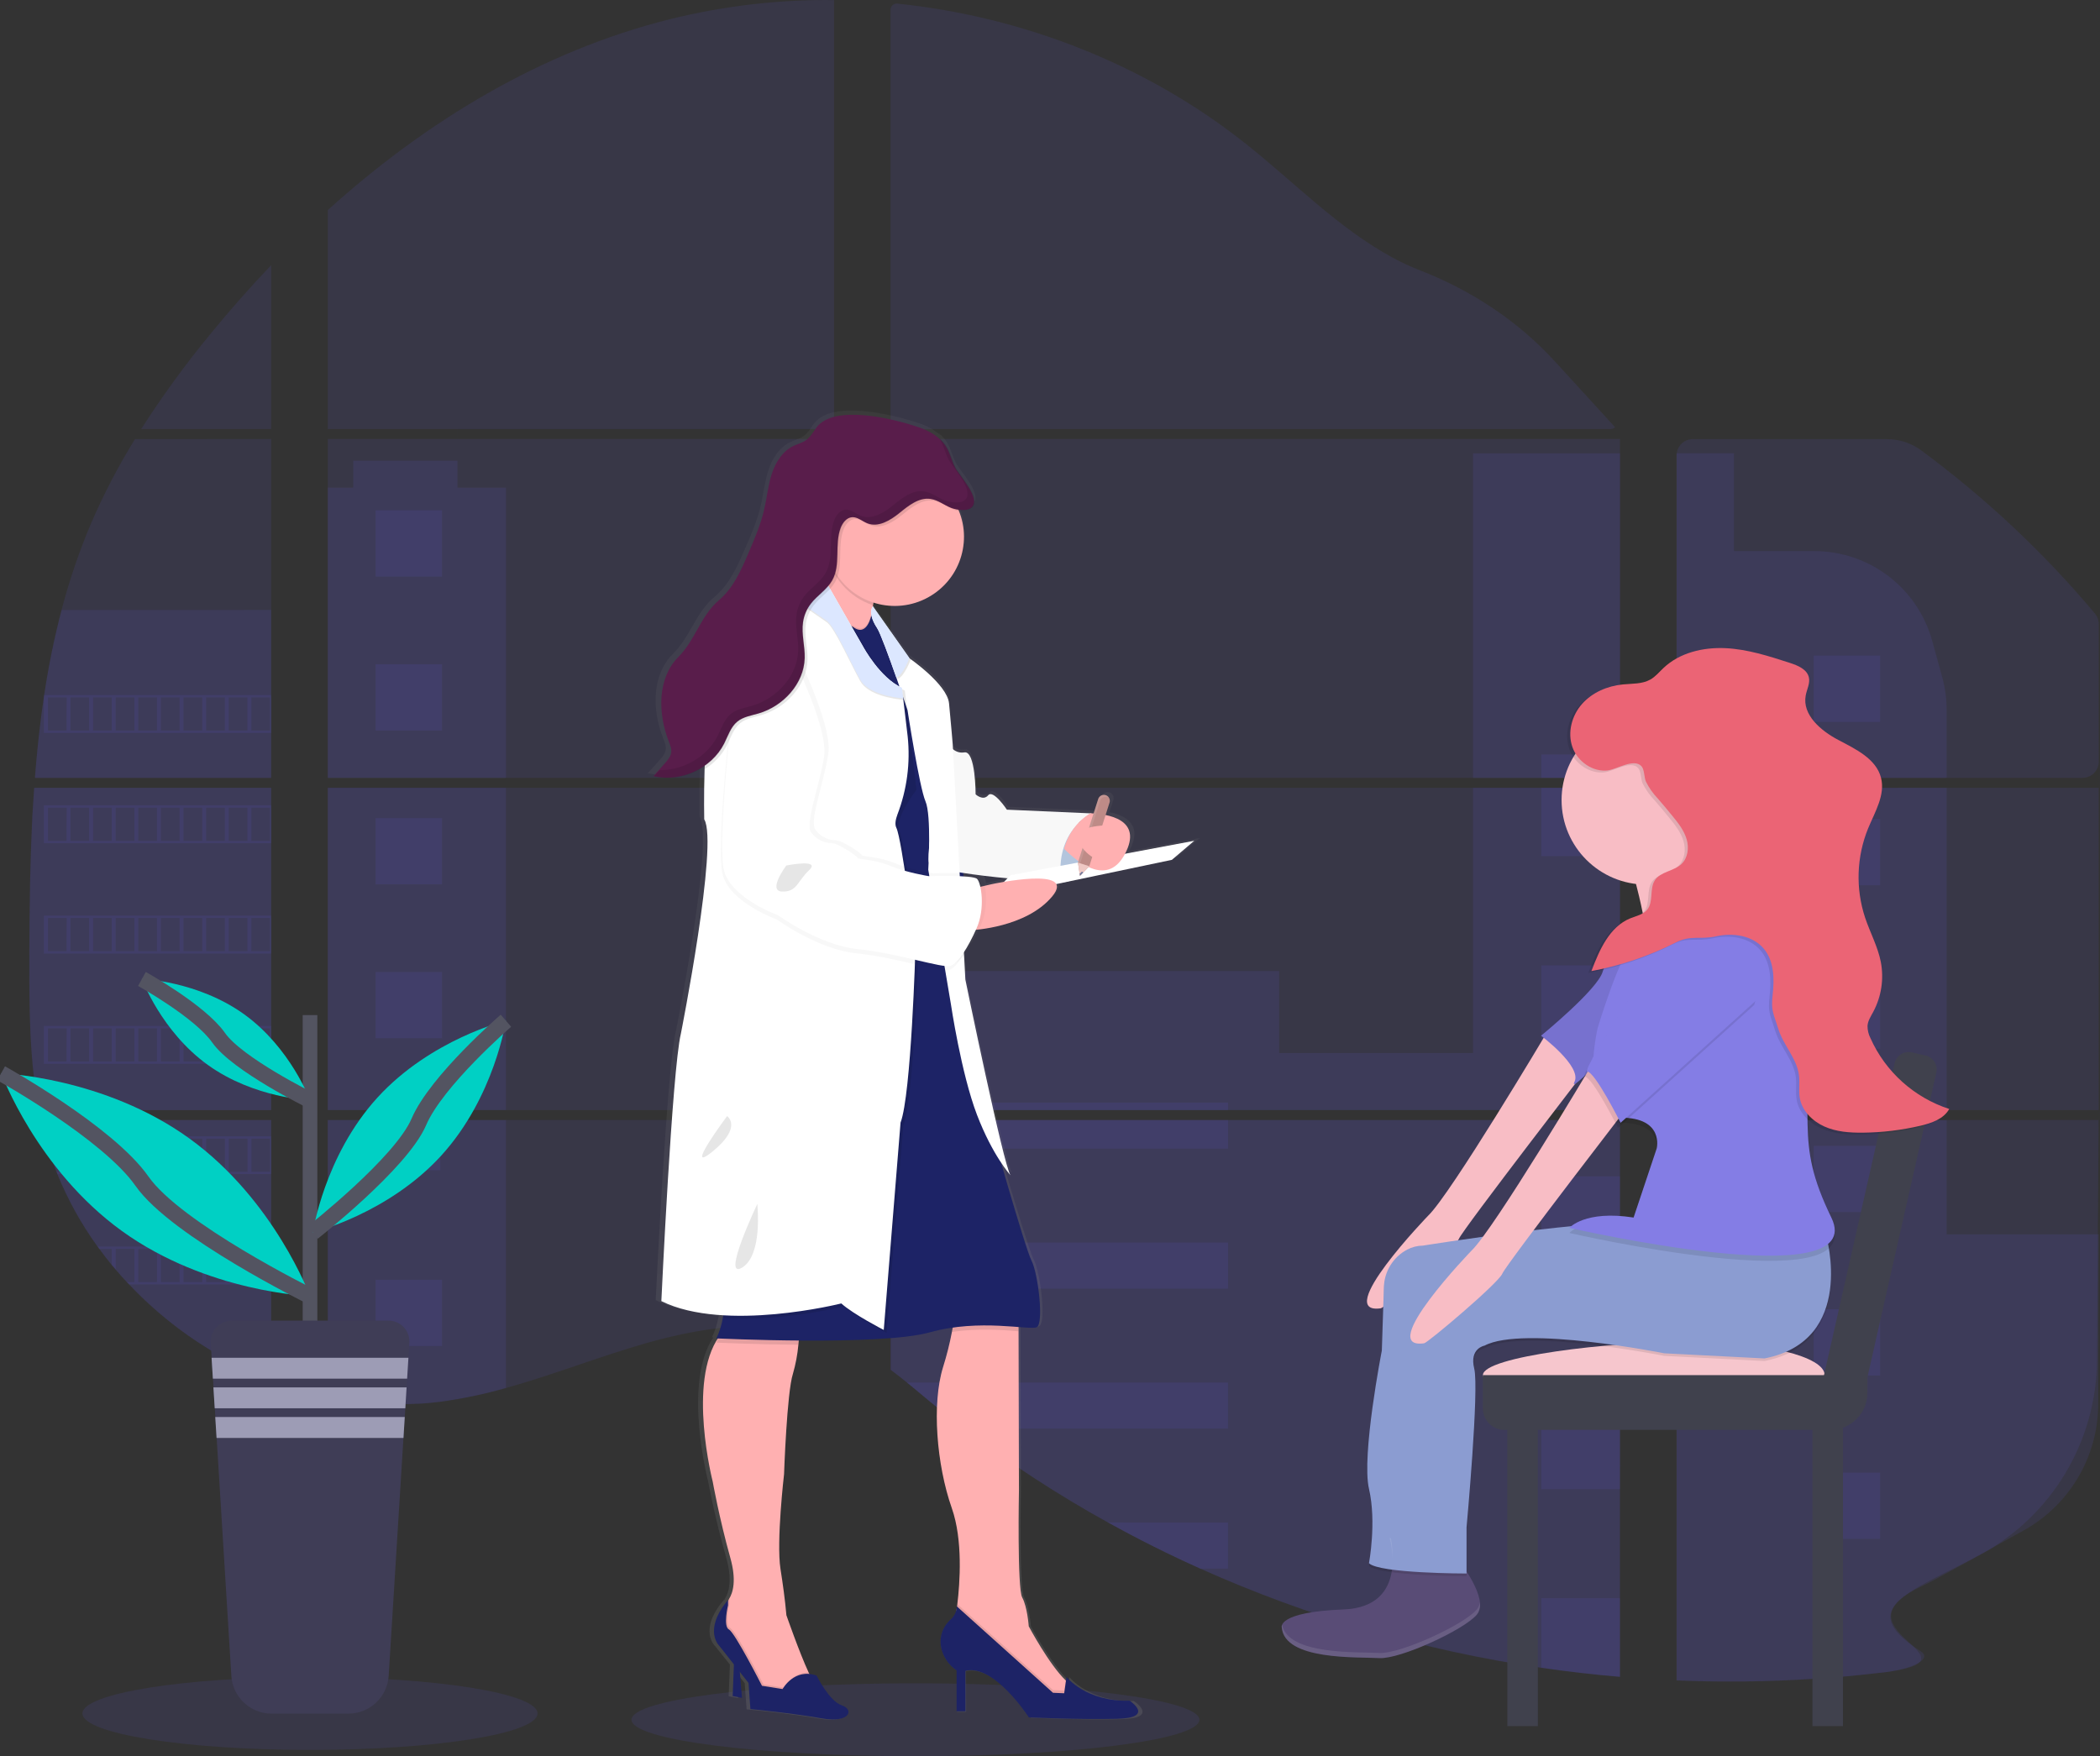 <svg width="263" height="220" viewBox="0 0 263 220" fill="none" xmlns="http://www.w3.org/2000/svg">
<rect x="0" y="0" width="263" height="220" fill="#333333" stroke="none"/>
<g clip-path="url(#clip0_33294_98896)">
<path opacity="0.1" d="M55.132 138.301H46.814V146.6H55.132V138.301Z" fill="#6C63FF"/>
<path opacity="0.1" d="M27.616 167.24C27.882 167.392 28.154 167.532 28.429 167.684V167.538H30.769V168.851L31.266 169.082V167.538H33.606V170.062C33.65 170.085 33.697 170.103 33.746 170.115V167.24H27.616Z" fill="#6C63FF"/>
<path opacity="0.1" d="M202.884 56.792H184.481V97.457H202.884V56.792Z" fill="#6C63FF"/>
<path opacity="0.1" d="M4.279 98.691H33.963V139.057H6.452C6.379 139.472 6.309 139.889 6.233 140.306H33.963V172.861C33.913 172.846 33.869 172.829 33.822 172.811C33.038 172.502 32.26 172.175 31.482 171.825L30.985 171.6C30.204 171.232 29.426 170.844 28.645 170.433C28.373 170.29 28.101 170.141 27.832 169.989C23.504 167.57 19.57 164.503 16.168 160.896C16.069 160.8 15.975 160.698 15.876 160.605C15.402 160.091 14.937 159.572 14.486 159.041L13.989 158.457C13.457 157.806 12.942 157.138 12.442 156.461C12.369 156.362 12.299 156.263 12.223 156.169C10.19 153.356 8.499 150.31 7.192 147.094C7.151 146.997 7.116 146.892 7.078 146.802C6.677 145.772 6.321 144.73 6.01 143.68C5.876 143.239 5.747 142.804 5.636 142.346C5.595 142.212 5.56 142.08 5.528 141.949C3.867 135.48 3.671 128.759 3.671 122.085V119.751C3.671 117.052 3.703 114.335 3.75 111.621C3.75 110.918 3.779 110.217 3.793 109.511C3.834 107.72 3.893 105.928 3.969 104.136C3.987 103.637 4.01 103.141 4.036 102.645C4.036 102.359 4.051 102.073 4.08 101.787C4.15 100.748 4.209 99.718 4.279 98.691Z" fill="#6C63FF"/>
<path opacity="0.1" d="M4.279 98.691H33.963V139.057H6.452C6.379 139.472 6.309 139.889 6.233 140.306H33.963V172.861C33.913 172.846 33.869 172.829 33.822 172.811C33.038 172.502 32.26 172.175 31.482 171.825L30.985 171.6C30.204 171.232 29.426 170.844 28.645 170.433C28.373 170.29 28.101 170.141 27.832 169.989C23.504 167.57 19.57 164.503 16.168 160.896C16.069 160.8 15.975 160.698 15.876 160.605C15.402 160.091 14.937 159.572 14.486 159.041L13.989 158.457C13.457 157.806 12.942 157.138 12.442 156.461C12.369 156.362 12.299 156.263 12.223 156.169C10.19 153.356 8.499 150.31 7.192 147.094C7.151 146.997 7.116 146.892 7.078 146.802C6.677 145.772 6.321 144.73 6.01 143.68C5.876 143.239 5.747 142.804 5.636 142.346C5.595 142.212 5.56 142.08 5.528 141.949C3.867 135.48 3.671 128.759 3.671 122.085V119.751C3.671 117.052 3.703 114.335 3.75 111.621C3.75 110.918 3.779 110.217 3.793 109.511C3.834 107.72 3.893 105.928 3.969 104.136C3.987 103.637 4.01 103.141 4.036 102.645C4.036 102.359 4.051 102.073 4.08 101.787C4.15 100.748 4.209 99.718 4.279 98.691Z" fill="#6C63FF"/>
<path opacity="0.1" d="M33.963 53.746H17.68C20.327 49.614 23.22 45.639 26.341 41.852C28.759 38.887 31.313 35.998 33.963 33.214V53.746Z" fill="#6C63FF"/>
<path opacity="0.1" d="M33.963 54.995V97.442H4.373C4.373 97.32 4.393 97.194 4.402 97.072C4.428 96.736 4.454 96.4 4.484 96.068C4.516 95.677 4.551 95.283 4.589 94.9C4.627 94.518 4.668 94.051 4.712 93.628C4.756 93.205 4.797 92.776 4.846 92.353C4.896 91.93 4.94 91.507 4.993 91.086C5.045 90.666 5.092 90.24 5.148 89.82C5.191 89.47 5.238 89.123 5.285 88.772C5.352 88.279 5.423 87.783 5.499 87.293C5.499 87.22 5.519 87.144 5.531 87.074C6.066 83.485 6.791 79.927 7.71 76.417C8.669 72.734 9.897 69.125 11.38 65.62C12.957 61.952 14.802 58.406 16.902 55.01L33.963 54.995Z" fill="#6C63FF"/>
<path opacity="0.1" d="M104.45 98.688H41.049V139.057H104.45V98.688Z" fill="#6C63FF"/>
<path opacity="0.1" d="M41.049 140.303V174.97C41.412 175.046 41.772 175.119 42.129 175.181C42.614 175.274 43.097 175.359 43.591 175.432C43.685 175.446 43.781 175.461 43.884 175.469C44.077 175.502 44.276 175.528 44.468 175.554C44.957 175.621 45.443 175.677 45.931 175.72C46.162 175.744 46.396 175.764 46.63 175.782L47.194 175.826C47.502 175.849 47.806 175.866 48.107 175.875C48.294 175.875 48.481 175.893 48.674 175.898H50.76C51.011 175.898 51.263 175.898 51.511 175.875H51.529C51.702 175.875 51.877 175.875 52.053 175.852C52.102 175.852 52.149 175.852 52.199 175.852C52.345 175.852 52.491 175.852 52.632 175.831H52.734L53.714 175.755C54.035 175.726 54.36 175.688 54.688 175.653L55.355 175.575C58.069 175.195 60.751 174.626 63.383 173.87C69.297 172.225 75.082 169.922 80.993 168.235C88.636 166.061 97.079 164.993 104.465 167.652V140.303H41.049Z" fill="#6C63FF"/>
<path opacity="0.1" d="M57.3 53.749V54.995H104.453V97.445H63.371V61.073H57.297V57.718H44.234V61.073H41.052V54.992H57.305V53.746H41.052V26.316C53.395 15.168 67.799 6.44 83.854 2.416C90.589 0.741 97.51 -0.07 104.453 0.006V53.749H57.3Z" fill="#6C63FF"/>
<path opacity="0.1" d="M63.371 61.073V97.445H41.052V61.073H44.234V57.717H57.297V61.073H63.371Z" fill="#6C63FF"/>
<path opacity="0.1" d="M194.729 45.269C190.085 40.188 184.261 36.366 177.842 33.865C176.663 33.407 175.511 32.867 174.393 32.263C167.564 28.557 162.109 22.834 156.014 18.005C143.569 8.118 128.188 2.087 112.37 0.452C111.923 0.406 111.531 0.762 111.531 1.211V52.987C111.531 53.407 111.873 53.746 112.291 53.746H201.711C201.918 53.746 202.12 53.661 202.264 53.51L194.729 45.269Z" fill="#6C63FF"/>
<path opacity="0.1" d="M202.872 183.579V140.303H184.244C184.194 140.12 184.145 139.933 184.086 139.746C184.142 139.933 184.188 140.12 184.241 140.303H111.543V171.6C112.233 172.111 112.914 172.648 113.59 173.194C114.318 173.777 115.038 174.393 115.76 174.997L116.488 175.598C116.836 175.89 117.187 176.182 117.541 176.456C118.243 177.025 118.951 177.585 119.668 178.137C120.022 178.429 120.384 178.691 120.744 178.966C126.456 183.322 132.481 187.253 138.769 190.729C140.179 191.508 141.601 192.266 143.037 193.008C143.993 193.495 144.955 193.979 145.921 194.449C147.371 195.155 148.834 195.835 150.308 196.492C163.899 202.579 178.269 206.755 193.01 208.903C196.282 209.384 199.57 209.763 202.869 210.041V183.576H202.872V183.579Z" fill="#6C63FF"/>
<path opacity="0.1" d="M202.884 54.992H111.543V97.442H202.884V54.992Z" fill="#6C63FF"/>
<path opacity="0.1" d="M202.884 98.688H111.543V139.057H202.884V98.688Z" fill="#6C63FF"/>
<path opacity="0.1" d="M209.973 98.703V139.057H262.839V98.688L209.973 98.703Z" fill="#6C63FF"/>
<path opacity="0.1" d="M262.625 170.418L262.827 140.306H209.973V210.507C215.697 210.747 221.427 210.68 227.142 210.303H227.241C229.97 210.131 232.687 209.883 235.393 209.556H235.454C249.581 207.916 228.911 204.28 240.572 198.762C241.163 198.482 241.751 198.193 242.324 197.878L248.142 194.682C257.016 189.809 262.555 180.527 262.622 170.421L262.625 170.418Z" fill="#6C63FF"/>
<path opacity="0.1" d="M212.012 55.006C211.503 55.006 211.012 55.196 210.634 55.54C210.213 55.926 209.973 56.468 209.973 57.04V95.408C209.973 96.531 210.886 97.442 212.012 97.442H260.812C261.938 97.442 262.85 96.531 262.85 95.408V78.176C262.85 77.698 262.684 77.234 262.377 76.869C255.948 69.203 248.639 62.348 240.59 56.407C239.364 55.502 237.882 55.015 236.358 55.015L212.012 55.006Z" fill="#6C63FF"/>
<path opacity="0.1" d="M33.963 76.405V97.442H4.373C4.373 97.32 4.393 97.194 4.402 97.071C4.428 96.736 4.454 96.4 4.484 96.068C4.516 95.677 4.551 95.283 4.589 94.9C4.627 94.518 4.668 94.051 4.712 93.628C4.756 93.205 4.797 92.776 4.846 92.353C4.896 91.93 4.94 91.507 4.993 91.086C5.045 90.666 5.092 90.24 5.148 89.82C5.191 89.47 5.238 89.122 5.285 88.772C5.352 88.279 5.423 87.783 5.499 87.293C5.499 87.22 5.519 87.144 5.531 87.074C6.066 83.485 6.791 79.927 7.71 76.417L33.963 76.405Z" fill="#6C63FF"/>
<path opacity="0.1" d="M63.371 61.073V97.445H41.052V61.073H44.234V57.717H57.297V61.073H63.371Z" fill="#6C63FF"/>
<path opacity="0.1" d="M63.368 98.688H41.052V139.054H63.368V98.688Z" fill="#6C63FF"/>
<path opacity="0.1" d="M41.049 140.306H63.368V173.865C60.736 174.62 58.054 175.186 55.34 175.566L54.673 175.648C54.346 175.685 54.021 175.718 53.699 175.75C53.377 175.782 53.044 175.805 52.719 175.826H52.617C52.477 175.826 52.325 175.843 52.187 175.846H52.038C51.862 175.846 51.687 175.863 51.511 175.869C51.263 175.884 51.014 175.887 50.76 175.89H48.689L48.124 175.869C47.832 175.869 47.516 175.837 47.212 175.817L46.65 175.776L45.951 175.712C45.46 175.668 44.972 175.612 44.489 175.545L43.904 175.464L43.611 175.423C43.123 175.347 42.641 175.265 42.149 175.172C41.789 175.111 41.433 175.035 41.07 174.962L41.049 140.306Z" fill="#6C63FF"/>
<path opacity="0.1" d="M202.887 98.688V139.057H111.543V121.645H160.196V131.917H184.481V98.688H202.887Z" fill="#6C63FF"/>
<path opacity="0.1" d="M203.176 183.588H202.884V210.07C199.587 209.793 196.303 209.413 193.027 208.935C178.28 206.781 163.902 202.594 150.308 196.498C146.383 194.735 142.537 192.812 138.772 190.726C132.484 187.25 126.456 183.317 120.744 178.963C119.308 177.866 117.892 176.742 116.494 175.595C115.526 174.799 114.564 173.981 113.59 173.188C112.914 172.642 112.233 172.105 111.543 171.592V140.306H184.238C184.188 140.12 184.139 139.933 184.086 139.749C184.142 139.933 184.194 140.12 184.244 140.306H202.884V183.57C202.983 183.573 203.08 183.582 203.176 183.588Z" fill="#6C63FF"/>
<path opacity="0.1" d="M243.795 88.909V97.442H220.9L220.921 97.456L220.894 97.442H209.973V56.778H217.162V69.034H227.209C234.109 69.034 240.157 73.636 241.985 80.272L243.249 84.856C243.611 86.175 243.795 87.538 243.795 88.906V88.909Z" fill="#6C63FF"/>
<path opacity="0.1" d="M209.973 98.688V139.057H243.795V98.688H209.973ZM262.774 175.925L262.839 154.623H243.795V140.324H209.973V210.505C215.697 210.744 221.427 210.677 227.142 210.3H227.241C229.97 210.128 232.687 209.88 235.393 209.553H235.454C238.771 209.27 242.28 207.957 240.526 206.836C231.257 200.927 240.841 199.054 250.37 193.419L253.406 191.738C259.171 188.549 262.754 182.499 262.774 175.925Z" fill="#6C63FF"/>
<path opacity="0.1" d="M202.886 94.506H193.027V97.442H202.886V94.506Z" fill="#6C63FF"/>
<path opacity="0.1" d="M202.886 98.688H193.027V107.253H202.886V98.688Z" fill="#6C63FF"/>
<path opacity="0.1" d="M202.886 120.933H193.027V133.682H202.886V120.933Z" fill="#6C63FF"/>
<path opacity="0.1" d="M202.886 147.359H193.027V160.109H202.886V147.359Z" fill="#6C63FF"/>
<path opacity="0.1" d="M202.884 183.57C202.983 183.57 203.079 183.57 203.176 183.588H202.884V186.55H193.027V173.786H202.884V183.57Z" fill="#6C63FF"/>
<path opacity="0.1" d="M202.884 200.207V210.055C199.587 209.778 196.303 209.399 193.027 208.92V200.207H202.884Z" fill="#6C63FF"/>
<path opacity="0.1" d="M153.797 138.121H111.543V139.057H153.797V138.121Z" fill="#6C63FF"/>
<path opacity="0.1" d="M153.797 140.303H111.543V143.893H153.797V140.303Z" fill="#6C63FF"/>
<path opacity="0.1" d="M153.797 155.658H111.543V161.43H153.797V155.658Z" fill="#6C63FF"/>
<path opacity="0.1" d="M153.794 173.196V178.968H120.744C119.308 177.874 117.892 176.753 116.491 175.601C115.523 174.804 114.564 173.987 113.587 173.196H153.794Z" fill="#6C63FF"/>
<path opacity="0.1" d="M153.794 190.731V196.498H150.305C146.383 194.732 142.539 192.809 138.772 190.723L153.794 190.731Z" fill="#6C63FF"/>
<path opacity="0.1" d="M235.463 102.601H227.145V110.9H235.463V102.601Z" fill="#6C63FF"/>
<path opacity="0.1" d="M55.36 63.933H47.042V72.232H55.36V63.933Z" fill="#6C63FF"/>
<path opacity="0.1" d="M55.36 83.21H47.042V91.509H55.36V83.21Z" fill="#6C63FF"/>
<path opacity="0.1" d="M55.36 102.487H47.042V110.786H55.36V102.487Z" fill="#6C63FF"/>
<path opacity="0.1" d="M55.36 121.762H47.042V130.061H55.36V121.762Z" fill="#6C63FF"/>
<path opacity="0.1" d="M55.36 160.316H47.042V168.615H55.36V160.316Z" fill="#6C63FF"/>
<path opacity="0.1" d="M235.463 123.072H227.145V131.371H235.463V123.072Z" fill="#6C63FF"/>
<path opacity="0.1" d="M235.463 143.54H227.145V151.839H235.463V143.54Z" fill="#6C63FF"/>
<path opacity="0.1" d="M235.463 164.01H227.145V172.309H235.463V164.01Z" fill="#6C63FF"/>
<path opacity="0.1" d="M235.463 184.48H227.145V192.78H235.463V184.48Z" fill="#6C63FF"/>
<path opacity="0.1" d="M235.463 82.13H227.145V90.43H235.463V82.13Z" fill="#6C63FF"/>
<path opacity="0.1" d="M5.496 87.068V91.816H33.963V87.068H5.496ZM8.333 91.518H6.01V87.36H8.35L8.333 91.518ZM11.167 91.518H8.827V87.36H11.167V91.518ZM13.995 91.518H11.655V87.36H13.995V91.518ZM16.829 91.518H14.492V87.36H16.832V91.518H16.829ZM19.657 91.518H17.318V87.36H19.657V91.518ZM22.492 91.518H20.152V87.36H22.492V91.518ZM25.326 91.518H22.986V87.36H25.326V91.518ZM28.157 91.518H25.817V87.36H28.157V91.518ZM30.988 91.518H28.648V87.36H30.988V91.518ZM33.819 91.518H31.48V87.36H33.819V91.518Z" fill="#6C63FF"/>
<path opacity="0.1" d="M5.496 100.882V105.63H33.963V100.882H5.496ZM8.333 105.33H6.01V101.183H8.35L8.333 105.33ZM11.167 105.33H8.827V101.183H11.167V105.33ZM13.995 105.33H11.655V101.183H13.995V105.33ZM16.829 105.33H14.492V101.183H16.832V105.33H16.829ZM19.657 105.33H17.318V101.183H19.657V105.33ZM22.492 105.33H20.152V101.183H22.492V105.33ZM25.326 105.33H22.986V101.183H25.326V105.33ZM28.157 105.33H25.817V101.183H28.157V105.33ZM30.988 105.33H28.648V101.183H30.988V105.33ZM33.819 105.33H31.48V101.183H33.819V105.33Z" fill="#6C63FF"/>
<path opacity="0.1" d="M5.496 114.703V119.459H33.963V114.703H5.496ZM8.333 119.15H6.01V115H8.35L8.333 119.15ZM11.167 119.15H8.827V115H11.167V119.15ZM13.995 119.15H11.655V115H13.995V119.15ZM16.829 119.15H14.492V115H16.832V119.15H16.829ZM19.657 119.15H17.318V115H19.657V119.15ZM22.492 119.15H20.152V115H22.492V119.15ZM25.326 119.15H22.986V115H25.326V119.15ZM28.157 119.15H25.817V115H28.157V119.15ZM30.988 119.15H28.648V115H30.988V119.15ZM33.819 119.15H31.48V115H33.819V119.15Z" fill="#6C63FF"/>
<path opacity="0.1" d="M5.496 128.523V133.265H33.963V128.523H5.496ZM8.333 132.97H6.01V128.818H8.35L8.333 132.97ZM11.167 132.97H8.827V128.818H11.167V132.97ZM13.995 132.97H11.655V128.818H13.995V132.97ZM16.829 132.97H14.492V128.818H16.832V132.97H16.829ZM19.657 132.97H17.318V128.818H19.657V132.97ZM22.492 132.97H20.152V128.818H22.492V132.97ZM25.326 132.97H22.986V128.818H25.326V132.97ZM28.157 132.97H25.817V128.818H28.157V132.97ZM30.988 132.97H28.648V128.818H30.988V132.97ZM33.819 132.97H31.48V128.818H33.819V132.97Z" fill="#6C63FF"/>
<path opacity="0.1" d="M5.619 142.34C5.733 142.786 5.861 143.233 5.996 143.673V142.637H8.336V146.787H7.084C7.122 146.883 7.16 146.988 7.198 147.079H33.963V142.34H5.619ZM11.176 146.787H8.836V142.637H11.176V146.787ZM14.004 146.787H11.664V142.637H14.004V146.787ZM16.838 146.787H14.492V142.637H16.832L16.838 146.787ZM19.669 146.787H17.329V142.637H19.669V146.787ZM22.503 146.787H20.163V142.637H22.503V146.787ZM25.337 146.787H22.998V142.637H25.337V146.787ZM28.169 146.787H25.829V142.637H28.169V146.787ZM31 146.787H28.66V142.637H31V146.787ZM33.831 146.787H31.491V142.637H33.831V146.787Z" fill="#6C63FF"/>
<path opacity="0.1" d="M12.229 156.16C12.302 156.254 12.372 156.359 12.448 156.452H13.995V158.445C14.162 158.643 14.326 158.842 14.495 159.029V156.44H16.835V160.604H15.887C15.981 160.701 16.072 160.803 16.18 160.896H33.971V156.16H12.229ZM19.66 160.604H17.321V156.458H19.66V160.604ZM22.494 160.604H20.155V156.458H22.494V160.604ZM25.329 160.604H22.989V156.458H25.329V160.604ZM28.16 160.604H25.82V156.458H28.16V160.604ZM30.991 160.604H28.651V156.458H30.991V160.604ZM33.822 160.604H31.482V156.458H33.822V160.604Z" fill="#6C63FF"/>
<path opacity="0.1" d="M184.086 139.746C184.142 139.933 184.188 140.12 184.241 140.303C184.194 140.12 184.144 139.933 184.086 139.746ZM184.086 139.746C184.142 139.933 184.188 140.12 184.241 140.303C184.194 140.12 184.144 139.933 184.086 139.746ZM184.086 139.746C184.142 139.933 184.188 140.12 184.241 140.303C184.194 140.12 184.144 139.933 184.086 139.746Z" fill="#6C63FF"/>
<path opacity="0.1" d="M38.824 219.212C54.563 219.212 67.323 217.168 67.323 214.645C67.323 212.123 54.563 210.079 38.824 210.079C23.084 210.079 10.325 212.123 10.325 214.645C10.325 217.168 23.084 219.212 38.824 219.212Z" fill="#6C63FF"/>
<path d="M39.742 127.16H37.908V168.355H39.742V127.16Z" fill="#535461"/>
<path d="M51.266 168.23L51.152 170.086L50.988 172.712L50.92 173.803L50.76 176.43L50.69 177.521L50.526 180.147L48.677 209.932C48.511 212.591 46.299 214.666 43.629 214.666H34.018C31.348 214.666 29.14 212.591 28.973 209.932L27.133 180.127L26.97 177.501L26.902 176.409L26.738 173.783L26.671 172.691L26.507 170.065L26.39 168.209C26.308 166.762 27.417 165.522 28.871 165.437C28.92 165.437 28.973 165.434 29.023 165.434H48.68C50.125 165.446 51.286 166.625 51.272 168.066C51.272 168.122 51.272 168.177 51.266 168.23Z" fill="#3F3D56"/>
<path d="M51.151 170.085L50.988 172.703H26.659L26.496 170.085H51.151Z" fill="#9D9CB5"/>
<path d="M50.92 173.794L50.76 176.415H26.89L26.727 173.794H50.92Z" fill="#9D9CB5"/>
<path d="M50.69 177.509L50.529 180.127H27.122L26.958 177.509H50.69Z" fill="#9D9CB5"/>
<path d="M23.697 142.6C34.375 150.309 38.832 162.367 38.832 162.367C38.832 162.367 25.963 161.926 15.282 154.217C4.601 146.507 0.152 134.452 0.152 134.452C0.152 134.452 13.015 134.89 23.697 142.6Z" fill="#00D0C4"/>
<path d="M0.143 134.452C0.143 134.452 13.504 141.85 17.788 147.975C22.073 154.1 38.832 162.367 38.832 162.367" stroke="#535461" stroke-width="2" stroke-miterlimit="10"/>
<path d="M30.59 127.069C36.402 131.263 38.832 137.826 38.832 137.826C38.832 137.826 31.828 137.586 26.013 133.393C20.199 129.2 17.774 122.634 17.774 122.634C17.774 122.634 24.776 122.873 30.59 127.069Z" fill="#00D0C4"/>
<path d="M17.774 122.634C17.774 122.634 25.045 126.661 27.376 129.993C29.707 133.326 38.832 137.826 38.832 137.826" stroke="#535461" stroke-width="2" stroke-miterlimit="10"/>
<path d="M47.27 137.493C40.593 144.815 39.18 154.383 39.18 154.383C39.18 154.383 48.595 152.078 55.267 144.753C61.938 137.429 63.357 127.863 63.357 127.863C63.357 127.863 53.948 130.172 47.27 137.493Z" fill="#00D0C4"/>
<path d="M63.362 127.866C63.362 127.866 54.664 135.372 52.453 140.543C50.242 145.713 39.18 154.383 39.18 154.383" stroke="#535461" stroke-width="2" stroke-miterlimit="10"/>
<path opacity="0.1" d="M114.649 220C134.289 220 150.211 217.956 150.211 215.434C150.211 212.911 134.289 210.867 114.649 210.867C95.008 210.867 79.086 212.911 79.086 215.434C79.086 217.956 95.008 220 114.649 220Z" fill="#6C63FF"/>
<path opacity="0.1" d="M118.348 94.189H110.03V102.488H118.348V94.189Z" fill="#6C63FF"/>
<path opacity="0.1" d="M118.348 114.659H110.03V122.958H118.348V114.659Z" fill="#6C63FF"/>
<path opacity="0.1" d="M118.348 135.126H110.03V143.426H118.348V135.126Z" fill="#6C63FF"/>
<path opacity="0.1" d="M118.348 155.597H110.03V163.896H118.348V155.597Z" fill="#6C63FF"/>
<path d="M82.119 162.863C84.398 163.972 87.191 164.486 90.037 164.649C90.022 164.76 90.004 164.868 89.984 164.973C89.829 165.863 89.551 166.727 89.156 167.541H89.326C85.48 173.322 88.68 185.54 88.68 185.54C88.68 185.54 89.513 190.101 90.946 195.126C91.739 197.907 91.306 199.474 90.762 200.315V200.332C90.724 200.388 90.692 200.446 90.657 200.501V200.417C87.375 204.274 89.583 206.235 89.583 206.235L91.411 208.517L91.253 212.489L92.444 212.722L92.151 209.457L93.269 210.852L93.505 214.126C93.505 214.126 98.995 214.651 102.631 215.293C106.266 215.935 106.799 214.187 105.193 213.656C103.587 213.125 101.976 209.915 101.976 209.915C101.671 209.807 101.358 209.737 101.037 209.708C101.007 209.647 100.975 209.583 100.946 209.518C99.744 206.982 98.1 202.313 98.1 202.313V202.276C97.933 200.344 97.641 198.421 97.349 196.506C96.802 193.063 97.805 184.6 97.805 184.6C97.805 184.6 98.162 174.308 98.94 171.974C99.288 170.78 99.519 169.558 99.63 168.32C99.65 168.142 99.668 167.964 99.683 167.795C105.883 167.845 113.145 167.675 116.465 166.762C117.418 166.505 118.389 166.31 119.369 166.178C119.34 166.348 119.308 166.529 119.273 166.718C118.977 168.218 118.597 169.701 118.135 171.157C116.702 175.715 117.298 183.372 119.267 188.87C120.703 192.879 120.296 198.298 119.972 200.924C119.96 201.032 119.934 201.137 119.934 201.24L119.893 201.205C119.887 201.814 119.624 202.395 119.17 202.804C118.153 203.632 117.652 204.934 117.848 206.227C118.074 207.473 118.802 208.573 119.864 209.27V214.438H120.995V209.352C124.692 208.477 129.106 215.188 129.106 215.188C129.106 215.188 135.426 215.48 140.375 215.363C145.324 215.247 141.987 213.081 141.987 213.081C136.441 213.259 133.935 210.102 133.935 210.102L133.87 210.557C133.853 210.545 133.838 210.531 133.824 210.516C131.738 208.57 129.106 203.729 129.106 203.729C129.106 203.729 128.93 201.275 128.272 200.104C127.614 198.934 127.854 186.658 127.854 186.658L127.801 166.642V166.114C128.995 166.205 129.831 166.266 130.124 166.14C131.077 165.732 130.302 159.356 129.466 157.78C128.945 156.794 126.962 150.208 125.543 145.396C125.915 145.967 126.33 146.51 126.781 147.021C125.886 145.833 120.998 122.412 120.998 122.412L120.832 119.34C121.583 118.345 122.221 117.268 122.73 116.13C124.66 115.914 129.457 115.076 132.089 111.992C132.7 111.277 132.829 110.769 132.633 110.419L147.415 107.375L150.278 104.977L141.428 106.608C143.174 103.345 141.033 102.161 138.939 101.74L139.442 100.191C139.512 99.969 139.474 99.727 139.337 99.537L139.319 99.52L139.284 99.479C139.267 99.459 139.246 99.438 139.226 99.418L139.188 99.383L139.112 99.33L139.071 99.307C139.03 99.283 138.983 99.266 138.939 99.251C138.541 99.126 138.114 99.342 137.983 99.739L137.398 101.545L137.149 101.53L126.298 101.063C126.298 101.063 124.567 98.493 123.911 99.251C123.256 100.01 122.303 99.135 122.303 99.135C122.303 99.135 122.303 93.648 120.87 93.882C120.349 93.969 119.814 93.826 119.407 93.488L119.375 92.887C119.375 92.887 119.135 90.083 118.895 87.687C118.667 85.498 114.625 82.58 113.923 82.087L109.331 75.685C109.331 75.685 109.314 75.708 109.305 75.722L109.15 75.507C109.156 75.463 109.171 75.419 109.171 75.375C109.191 75.264 109.209 75.153 109.229 75.043C110.106 75.32 111.019 75.46 111.94 75.46C116.833 75.46 120.797 71.573 120.797 66.778C120.797 65.67 120.583 64.569 120.162 63.542L120.109 63.417C120.601 63.513 121.109 63.464 121.572 63.271C121.68 63.224 121.776 63.163 121.864 63.084C123.095 61.92 120.232 59.028 119.717 57.992C119.29 57.117 119.077 56.174 118.565 55.366C118.299 54.951 117.965 54.581 117.582 54.271C117.611 54.315 117.644 54.359 117.67 54.403L117.702 54.455C116.942 53.807 116.058 53.317 115.105 53.02C111.595 51.835 104.181 50.116 101.967 53.034C101.531 53.612 101.168 54.271 100.566 54.677C100.107 54.983 99.548 55.115 99.045 55.345C97.632 55.996 96.728 57.411 96.246 58.867C95.763 60.324 95.623 61.867 95.272 63.358C94.822 65.267 94.029 67.082 93.242 68.882C92.312 71.013 91.326 73.216 89.534 74.719C87.08 76.77 86.53 79.671 84.269 81.918C81.593 84.591 81.666 88.994 83.055 92.496C83.236 92.954 83.447 93.412 83.371 93.926C83.295 94.439 82.929 94.859 82.578 95.248L81.116 96.873C82.985 97.284 84.942 97.034 86.644 96.161C86.995 95.989 87.334 95.793 87.659 95.577V95.983C87.548 99.517 87.615 102.289 87.615 102.289C89.463 105.271 84.635 129.241 84.635 129.241C83.5 133.857 82.128 162.852 82.119 162.863ZM121.349 109.106L120.764 109.077V109.018L121.349 109.106ZM126.403 109.686L125.968 110.124C125.046 110.279 124.406 110.416 124.406 110.416L123.493 110.62C123.443 110.188 123.286 109.777 123.034 109.421C122.958 109.36 122.867 109.316 122.771 109.295C123.958 109.441 125.204 109.587 126.403 109.686Z" fill="url(#paint0_linear_33294_98896)"/>
<path d="M91.935 207.975L91.759 212.46L92.926 212.693L92.578 208.558L91.935 207.975Z" fill="#1D2366"/>
<path d="M118.103 171.279C118.559 169.826 118.93 168.35 119.217 166.856C119.395 165.989 119.512 165.111 119.562 164.229L127.562 164.171V166.771L127.611 186.716C127.611 186.716 127.377 198.952 128.021 200.116C128.664 201.281 128.84 203.729 128.84 203.729C128.84 203.729 131.411 208.553 133.458 210.493C133.768 210.82 134.142 211.077 134.561 211.243C136.605 211.885 132.341 213.75 132.341 213.75L128.138 211.301C128.138 211.301 122.124 207.639 121.949 207.458C121.773 207.277 119.67 202.497 119.67 202.497C119.67 202.497 119.779 201.908 119.896 200.939C120.212 198.319 120.609 192.923 119.202 188.925C117.278 183.448 116.693 175.829 118.103 171.279Z" fill="#FFB0B1"/>
<path opacity="0.1" d="M119.884 200.945L131.876 211.71L133.277 211.768L133.458 210.493C133.768 210.82 134.142 211.077 134.561 211.243C136.605 211.885 132.341 213.75 132.341 213.75L128.138 211.301C128.138 211.301 122.124 207.639 121.949 207.458C121.773 207.277 119.671 202.497 119.671 202.497C119.671 202.497 119.779 201.908 119.884 200.945Z" fill="black"/>
<path d="M119.121 202.813C118.123 203.647 117.635 204.937 117.831 206.221C118.047 207.458 118.758 208.555 119.802 209.256V214.371H120.914V209.302C124.532 208.427 128.854 215.139 128.854 215.139C128.854 215.139 135.043 215.43 139.89 215.314C144.736 215.197 141.466 213.041 141.466 213.041C136.02 213.216 133.569 210.07 133.569 210.07L133.277 212.113L131.876 212.054L119.817 201.216C119.817 201.82 119.562 202.398 119.121 202.813Z" fill="#1D2366"/>
<path d="M89.261 185.607C89.261 185.607 86.047 173.123 90.04 167.456C90.379 166.966 90.785 166.525 91.247 166.149C97.027 161.422 100.18 165.799 100.18 165.799C100.18 165.799 100.145 167.001 99.987 168.46C99.876 169.689 99.647 170.905 99.305 172.09C98.545 174.422 98.194 184.673 98.194 184.673C98.194 184.673 97.211 193.104 97.746 196.538C98.045 198.447 98.314 200.364 98.483 202.287V202.325C98.483 202.325 100.098 206.982 101.268 209.506C101.66 210.344 102.002 210.951 102.221 211.065C103.096 211.532 98.308 213.163 98.308 213.163L95.33 211.996L89.844 204.014L89.89 203.752C90.13 202.538 90.607 201.379 91.288 200.346V200.329C91.821 199.491 92.245 197.93 91.467 195.158C90.066 190.148 89.261 185.607 89.261 185.607Z" fill="#FFB0B1"/>
<path opacity="0.1" d="M89.89 203.755C90.13 202.541 90.607 201.383 91.288 200.35V200.332C91.312 200.309 91.329 200.283 91.35 200.259V200.928C91.35 200.928 90.706 203.554 91.467 203.959C92.227 204.365 95.614 211.007 95.614 211.007L98.182 211.415C98.182 211.415 99.232 209.489 101.259 209.507C101.651 210.344 101.993 210.951 102.212 211.065C103.087 211.532 98.299 213.163 98.299 213.163L95.322 211.996L89.835 204.015L89.89 203.755Z" fill="black"/>
<path d="M95.43 211.179C95.43 211.179 92.055 204.534 91.294 204.128C90.534 203.723 91.177 201.096 91.177 201.096V200.428C87.966 204.271 90.124 206.224 90.124 206.224L93.745 210.825L93.979 214.091C93.979 214.091 99.349 214.619 102.911 215.258C106.474 215.897 107 214.146 105.424 213.627C103.847 213.107 102.271 209.898 102.271 209.898C99.469 208.908 98.007 211.587 98.007 211.587L95.43 211.179Z" fill="#1D2366"/>
<path opacity="0.1" d="M127.562 164.165V166.765C125.558 166.607 122.502 166.368 119.208 166.85C119.387 165.983 119.504 165.105 119.554 164.223L127.562 164.165Z" fill="black"/>
<path opacity="0.1" d="M90.028 167.454C90.367 166.964 90.774 166.523 91.236 166.147C97.015 161.419 100.168 165.796 100.168 165.796C100.168 165.796 100.133 166.999 99.975 168.458C94.394 168.411 89.715 168.183 89.715 168.183C89.832 167.947 89.937 167.702 90.028 167.454Z" fill="black"/>
<path d="M90.528 165.098C90.776 163.8 90.718 162.463 90.358 161.191C89.367 157.87 100.928 112.835 100.928 112.835L106.743 114.437L114.678 116.62L115 116.71L119.553 117.962L123.876 140.449C123.876 140.449 128.369 156.356 129.188 157.929C130.007 159.502 130.764 165.854 129.831 166.26C128.898 166.666 122.706 165.151 116.459 166.899C110.212 168.647 89.715 167.658 89.715 167.658C90.104 166.846 90.376 165.986 90.528 165.098Z" fill="#1D2366"/>
<path d="M130.478 109.634C130.478 109.634 132.516 111.84 135.616 109.401C138.717 106.961 134.622 102.584 134.622 102.584L130.478 109.634Z" fill="#C7DAF5"/>
<path opacity="0.1" d="M130.478 109.634C130.478 109.634 132.516 111.84 135.616 109.401C138.717 106.961 134.622 102.584 134.622 102.584L130.478 109.634Z" fill="black"/>
<path d="M102.464 71.728C102.8 70.951 103.184 70.053 103.523 69.177C103.54 69.136 103.555 69.098 103.57 69.058C104.078 67.779 104.488 66.574 104.517 66.029C104.544 65.623 104.979 65.862 105.602 66.446C107.275 67.984 110.3 71.882 110.3 71.882C109.925 73.064 109.624 74.269 109.396 75.489C109.375 75.597 109.358 75.708 109.337 75.819C109.062 77.479 108.957 79.254 109.51 80.272C110.063 81.29 108.518 80.097 106.646 78.471C105.295 77.295 103.771 75.892 102.742 74.932C102.019 74.261 101.54 73.805 101.54 73.805C101.54 73.805 101.949 72.918 102.464 71.728Z" fill="#FFB0B1"/>
<path opacity="0.1" d="M104.517 66.028C104.605 64.543 110.299 71.882 110.299 71.882C109.89 73.172 109.571 74.488 109.337 75.819C106.33 74.83 104.102 72.282 103.523 69.177C104.052 67.841 104.497 66.592 104.517 66.028Z" fill="black"/>
<path opacity="0.1" d="M112.666 81.742L114.985 85.107L118.884 95.288L120.46 102.292L120.855 116.185L106.927 117.017L105 88.264C105 88.264 105.088 77.094 106.883 78.404C108.679 79.714 109.168 76.744 109.168 76.744L109.905 77.78L112.666 81.742Z" fill="black"/>
<path d="M106.837 78.541L106.875 78.568C108.67 79.878 109.159 76.907 109.159 76.907L109.896 77.94L112.657 81.918L114.976 85.282L118.875 95.464L120.451 102.467L120.846 116.363L114.997 116.713L114.704 116.731L106.939 117.195L106.755 114.44L105 88.443C105 88.443 105.082 77.433 106.837 78.541Z" fill="#1D2366"/>
<path d="M116.342 108.07C116.869 109.584 132.926 110.576 132.926 110.576C131.998 104.052 136.728 101.895 136.728 101.895L126.099 101.428C126.099 101.428 124.403 98.863 123.759 99.622C123.116 100.381 122.183 99.505 122.183 99.505C122.183 99.505 122.186 94.016 120.782 94.252C119.378 94.489 118.679 93.03 118.679 93.03C118.679 93.03 115.816 106.555 116.342 108.07Z" fill="white"/>
<path opacity="0.03" d="M116.342 108.07C116.869 109.584 132.926 110.576 132.926 110.576C131.998 104.052 136.728 101.895 136.728 101.895L126.099 101.428C126.099 101.428 124.403 98.863 123.759 99.622C123.116 100.381 122.183 99.505 122.183 99.505C122.183 99.505 122.186 94.016 120.782 94.252C119.378 94.489 118.679 93.03 118.679 93.03C118.679 93.03 115.816 106.555 116.342 108.07Z" fill="black"/>
<path d="M126.561 109.634L123.701 112.546L146.766 107.711L149.568 105.324L126.561 109.634Z" fill="white"/>
<path d="M109.314 75.971L113.882 82.452C113.882 82.452 118.62 85.714 118.854 88.104C119.088 90.494 119.319 93.29 119.319 93.29L120.899 122.71C120.899 122.71 125.681 146.038 126.558 147.222C126.491 147.147 124.312 144.754 122.355 139.65C120.372 134.464 119.088 125.783 119.088 125.783L116.254 108.948C116.254 108.948 116.667 102.132 115.906 100.384C115.146 98.636 113.657 88.965 113.657 88.965C113.657 88.965 113.02 87.054 112.256 84.88C111.341 82.271 110.244 79.283 109.861 78.699C109.162 77.651 108.855 76.584 109.314 75.971Z" fill="white"/>
<path d="M121.422 111.397L124.227 110.755C124.227 110.755 135.017 108.408 131.759 112.313C128.5 116.217 121.773 116.509 121.773 116.509L121.422 111.397Z" fill="#FFB0B1"/>
<path opacity="0.1" d="M100.955 112.853L106.769 114.455L105.014 88.457C105.014 88.457 105.105 77.447 106.86 78.571L108.474 81.392C108.474 81.392 110.577 85.297 113.321 86.52L113.479 87.856L114.78 98.93C114.78 98.93 111.92 102.657 112.622 104.058C113.131 105.076 114.169 112.619 114.692 116.638C114.707 116.673 114.707 116.711 114.707 116.746C114.88 118.184 115 119.144 115 119.144C115 119.144 114.473 137.49 113.131 140.992L111.031 166.963C111.031 166.963 107.179 164.985 105.716 163.643C105.716 163.643 97.866 165.621 90.528 165.102C90.776 163.803 90.718 162.467 90.358 161.194C89.367 157.874 100.955 112.853 100.955 112.853Z" fill="black"/>
<path d="M85.272 129.486C85.272 129.486 90.007 105.613 88.197 102.639C88.197 102.639 88.133 99.879 88.241 96.357C88.405 91.008 88.972 83.902 90.768 82.075C92.809 80.001 96.766 76.61 99.057 74.684C100.11 73.808 100.812 73.225 100.812 73.225L102.464 71.731L102.68 71.535L103.956 73.765L106.646 78.475L108.109 81.031C108.109 81.031 110.212 84.935 112.958 86.161L113.113 87.494L113.675 92.254C114.026 95.566 113.587 98.916 112.394 102.027C112.151 102.68 112.051 103.287 112.256 103.696C112.958 105.094 114.649 118.782 114.649 118.782C114.649 118.782 114.122 137.129 112.783 140.63L110.68 166.602C110.68 166.602 106.828 164.623 105.365 163.281C105.365 163.281 90.826 166.952 82.827 162.989C82.827 162.989 84.169 134.1 85.272 129.486Z" fill="white"/>
<path opacity="0.03" d="M91.768 87.38C91.768 87.38 89.539 106.258 90.543 109.692C91.546 113.127 97.27 115.17 97.27 115.17C97.27 115.17 102.467 118.954 107.255 119.421C112.043 119.888 117.945 121.861 118.875 121.519C119.805 121.178 121.036 119.307 122.145 116.801C123.253 114.294 122.721 111.151 122.203 110.626C121.686 110.101 116.129 110.276 116.129 110.276C116.129 110.276 113.274 109.812 111.341 108.995C109.407 108.178 107.246 108.178 107.246 108.003C107.246 107.828 104.906 106.196 104.029 106.138C103.017 106.138 102.066 105.662 101.458 104.857C100.583 103.809 102.397 99.324 103.034 95.361C103.672 91.399 98.182 80.972 98.182 80.972C93.453 78.582 91.768 87.38 91.768 87.38Z" fill="black"/>
<path opacity="0.03" d="M92.476 86.505C92.476 86.505 90.259 105.388 91.25 108.82C92.242 112.252 97.963 114.294 97.963 114.294C97.963 114.294 103.16 118.085 107.948 118.549C112.736 119.013 118.638 120.986 119.568 120.644C120.498 120.303 121.727 118.429 122.838 115.925C123.949 113.422 123.411 110.276 122.897 109.751C122.382 109.225 116.825 109.401 116.825 109.401C116.825 109.401 113.97 108.934 112.037 108.12C110.104 107.305 107.942 107.305 107.942 107.13C107.942 106.955 105.602 105.324 104.725 105.266C103.716 105.266 102.765 104.79 102.157 103.985C101.279 102.934 103.087 98.446 103.73 94.486C104.374 90.526 98.884 80.097 98.884 80.097C94.155 77.71 92.476 86.505 92.476 86.505Z" fill="black"/>
<path d="M91.92 86.855C91.92 86.855 89.706 105.733 90.709 109.167C91.713 112.602 97.436 114.645 97.436 114.645C97.436 114.645 102.634 118.429 107.422 118.896C112.209 119.363 118.112 121.336 119.042 120.994C119.972 120.653 121.203 118.78 122.312 116.276C123.42 113.772 122.888 110.626 122.37 110.101C121.852 109.576 116.295 109.751 116.295 109.751C116.295 109.751 113.444 109.287 111.507 108.47C109.571 107.653 107.413 107.65 107.413 107.478C107.413 107.305 105.073 105.674 104.195 105.616C103.184 105.616 102.233 105.14 101.625 104.332C100.75 103.284 102.558 98.796 103.201 94.836C103.845 90.876 98.355 80.447 98.355 80.447C93.628 78.072 91.92 86.855 91.92 86.855Z" fill="white"/>
<path opacity="0.1" d="M97.948 111.683C99.817 111.741 99.808 110.463 101.335 109.004C102.862 107.545 98.475 108.42 98.475 108.42C98.475 108.42 96.079 111.624 97.948 111.683Z" fill="black"/>
<path opacity="0.1" d="M89.25 144.24C93.043 141.152 91.06 139.813 91.06 139.813C91.06 139.813 85.456 147.327 89.25 144.24Z" fill="black"/>
<path opacity="0.1" d="M92.92 158.804C95.547 157.243 94.845 150.998 94.845 150.823C94.845 150.823 90.294 160.366 92.92 158.804Z" fill="black"/>
<path d="M133.262 106.328C135.245 108.309 138.769 110.921 140.866 107.013C143.238 102.598 138.664 101.953 136.546 101.88C134.92 102.887 133.745 104.48 133.262 106.328Z" fill="#FFB0B1"/>
<path d="M133.148 106.202L133.236 106.293L133.148 106.202Z" fill="#FFB0B1"/>
<path opacity="0.1" d="M100.812 73.403L102.68 71.707L108.109 81.203C108.109 81.203 110.212 85.107 112.958 86.333L113.113 87.666C111.905 87.552 108.703 87.091 107.717 85.297C106.48 83.067 104.561 78.699 103.555 77.955C103.186 77.686 101.303 76.394 99.057 74.862C100.11 73.986 100.812 73.403 100.812 73.403Z" fill="black"/>
<path d="M100.812 73.222L102.68 71.532L108.109 81.028C108.109 81.028 110.212 84.932 112.958 86.158L113.113 87.491C111.905 87.378 108.703 86.917 107.717 85.122C106.48 82.892 104.561 78.524 103.555 77.783C103.186 77.511 101.303 76.219 99.057 74.687C100.11 73.8 100.812 73.222 100.812 73.222Z" fill="#DCE7FF"/>
<path d="M107.138 60.119C111.086 57.411 116.485 58.409 119.2 62.349C121.914 66.288 120.913 71.675 116.965 74.383C113.017 77.091 107.617 76.093 104.903 72.154C103.909 70.712 103.376 68.999 103.376 67.248C103.376 64.4 104.783 61.733 107.138 60.119Z" fill="#FFB0B1"/>
<path opacity="0.1" d="M90.768 82.075C92.809 80 96.766 76.609 99.057 74.683C100.109 73.808 100.811 73.224 100.811 73.224L102.464 71.73C102.8 70.954 103.183 70.055 103.523 69.18C103.54 69.139 103.555 69.101 103.57 69.06C103.441 68.468 103.379 67.861 103.379 67.254C103.379 63.717 105.535 60.536 108.822 59.22C113.268 57.443 118.316 59.597 120.1 64.029C119.89 63.989 119.682 63.927 119.483 63.851C118.597 63.513 117.837 62.859 116.874 62.722C115.421 62.518 114.131 63.571 112.987 64.493C111.844 65.415 110.364 66.32 108.992 65.789C108.337 65.535 107.749 64.966 107.062 65.016C106.374 65.065 105.88 65.707 105.637 66.349L105.602 66.448C104.959 68.255 105.491 70.373 104.906 72.159C104.821 72.428 104.71 72.688 104.57 72.933C104.397 73.233 104.192 73.51 103.956 73.764C103.581 74.173 103.151 74.546 102.742 74.931C102.438 75.212 102.154 75.515 101.897 75.839C101.379 76.516 101.042 77.316 100.92 78.159C100.706 79.65 101.177 81.153 101.13 82.659C101.034 85.857 98.454 88.658 95.377 89.566C94.441 89.84 93.438 89.989 92.686 90.602C91.853 91.285 91.528 92.397 91.04 93.359C90.396 94.594 89.428 95.63 88.241 96.359C88.41 91.01 88.972 83.908 90.768 82.075Z" fill="black"/>
<path d="M121.686 63.551C121.112 64.102 119.785 63.878 119.129 63.627C118.243 63.285 117.486 62.632 116.523 62.497C115.067 62.29 113.777 63.341 112.633 64.266C111.49 65.191 110.01 66.093 108.641 65.561C107.983 65.308 107.395 64.739 106.708 64.788C106.021 64.838 105.529 65.48 105.283 66.122C104.485 68.217 105.327 70.753 104.219 72.705C103.564 73.872 102.35 74.576 101.546 75.623C101.022 76.303 100.686 77.108 100.566 77.958C100.352 79.446 100.823 80.949 100.776 82.451C100.68 85.65 98.1 88.454 95.023 89.365C94.09 89.639 93.084 89.785 92.335 90.397C91.499 91.083 91.174 92.192 90.686 93.155C89.101 96.269 85.249 98.043 81.844 97.223L83.283 95.603C83.625 95.215 83.988 94.772 84.058 94.284C84.129 93.797 83.927 93.319 83.748 92.86C82.391 89.373 82.306 84.981 84.939 82.32C87.162 80.079 87.691 77.187 90.086 75.144C91.841 73.647 92.806 71.45 93.716 69.332C94.488 67.537 95.263 65.731 95.705 63.825C96.05 62.34 96.19 60.793 96.661 59.352C97.132 57.91 98.015 56.498 99.399 55.85C99.893 55.619 100.437 55.488 100.888 55.182C101.478 54.779 101.832 54.131 102.259 53.547C104.429 50.65 111.692 52.366 115.128 53.547C116.444 54 117.725 54.747 118.46 55.914C118.96 56.719 119.167 57.671 119.586 58.52C120.092 59.559 122.897 62.439 121.686 63.551Z" fill="#591D4B"/>
<path opacity="0.1" d="M82.587 96.474L81.909 97.238C85.313 98.058 89.165 96.284 90.75 93.17C91.23 92.207 91.56 91.098 92.4 90.412C93.148 89.8 94.16 89.654 95.088 89.379C98.165 88.469 100.744 85.676 100.841 82.466C100.887 80.964 100.417 79.461 100.63 77.973C100.75 77.123 101.086 76.318 101.61 75.638C102.414 74.585 103.628 73.867 104.283 72.72C105.392 70.768 104.549 68.232 105.348 66.137C105.602 65.495 106.07 64.856 106.772 64.803C107.474 64.751 108.047 65.323 108.703 65.576C110.065 66.108 111.557 65.203 112.698 64.281C113.838 63.359 115.125 62.305 116.588 62.512C117.55 62.647 118.316 63.3 119.194 63.642C119.849 63.893 121.165 64.12 121.75 63.566C122.958 62.407 120.153 59.524 119.647 58.491C119.229 57.636 119.021 56.691 118.521 55.885C118.261 55.474 117.936 55.106 117.559 54.794C117.588 54.838 117.617 54.882 117.644 54.925C118.147 55.731 118.354 56.679 118.773 57.531C119.276 58.564 122.08 61.438 120.875 62.606C120.302 63.157 118.971 62.93 118.316 62.679C117.433 62.34 116.673 61.687 115.71 61.549C114.257 61.345 112.961 62.399 111.82 63.321C110.68 64.243 109.197 65.147 107.828 64.616C107.173 64.362 106.579 63.788 105.895 63.84C105.21 63.893 104.716 64.535 104.473 65.174C103.672 67.272 104.514 69.808 103.406 71.757C102.754 72.924 101.54 73.627 100.732 74.675C100.212 75.352 99.876 76.152 99.753 76.995C99.542 78.483 100.013 79.989 99.966 81.492C99.867 84.69 97.287 87.494 94.213 88.402C93.277 88.676 92.271 88.825 91.522 89.438C90.686 90.121 90.364 91.23 89.873 92.193C88.524 94.842 85.538 96.517 82.587 96.474Z" fill="black"/>
<path opacity="0.1" d="M109.498 76.116L114.067 82.6C114.067 82.6 113.289 84.722 112.432 85.054C111.516 82.446 110.419 79.457 110.036 78.874C109.337 77.823 109.03 76.758 109.498 76.116Z" fill="black"/>
<path d="M109.323 75.944L113.891 82.425C113.891 82.425 113.113 84.55 112.256 84.88C111.341 82.271 110.244 79.283 109.861 78.699C109.162 77.651 108.855 76.583 109.323 75.944Z" fill="#DCE7FF"/>
<path d="M135.254 109.715L135.002 108.049L137.535 100.089C137.661 99.698 138.079 99.482 138.471 99.604C138.471 99.604 138.471 99.604 138.474 99.604C138.866 99.73 139.082 100.15 138.957 100.541L136.424 108.51L135.254 109.715Z" fill="#BE8B87"/>
<path opacity="0.1" d="M138.872 99.908C138.778 99.77 138.641 99.668 138.483 99.616C138.091 99.493 137.673 99.709 137.547 100.1L134.999 108.061L135.251 109.727L135.435 109.535L135.245 108.286L137.778 100.325C137.904 99.934 138.325 99.715 138.717 99.841C138.769 99.858 138.822 99.881 138.872 99.908Z" fill="white"/>
<path d="M135.669 109.295L135.254 109.727L135.21 109.427L135.002 108.061L136.424 108.51L135.669 109.295Z" fill="#EFC8C4"/>
<path d="M135.254 109.71L135.21 109.418C135.286 109.406 135.353 109.362 135.391 109.298C135.403 109.269 135.42 109.243 135.441 109.219C135.482 109.193 135.537 109.193 135.578 109.219C135.613 109.237 135.646 109.263 135.669 109.295L135.254 109.71Z" fill="#727A9C"/>
<path d="M138.152 107.915C138.152 107.915 136.283 107.655 135.087 105.499C133.891 103.342 138.971 103.372 138.971 103.372L138.152 107.915Z" fill="#FFB0B1"/>
<path d="M193.738 129.323C193.738 129.323 181.685 149.595 178.862 152.285C178.862 152.285 166.809 164.763 172.937 163.888C173.387 163.824 182.205 156.385 182.72 155.169C183.235 153.952 199.912 132.337 199.912 132.337L197.534 130.154L193.738 129.326V129.323Z" fill="#F8BDC5"/>
<path d="M230.812 177.982H226.99V216.23H230.812V177.982Z" fill="#40414D"/>
<path d="M192.6 177.982H188.777V216.23H192.6V177.982Z" fill="#40414D"/>
<path d="M185.718 172.257C185.718 174.577 201.603 176.45 211.316 176.45C221.029 176.45 228.516 174.577 228.516 172.257C228.516 169.937 221.023 168.063 211.313 168.063C201.603 168.063 185.718 169.937 185.718 172.257Z" fill="#F6C6CD"/>
<path d="M229.218 179.123H188.432C186.935 179.129 185.712 177.924 185.706 176.43C185.706 176.427 185.706 176.421 185.706 176.418V172.26H233.872V174.483C233.872 177.045 231.789 179.123 229.221 179.123H229.218Z" fill="#40414D"/>
<path d="M229.18 178.405L227.148 177.947L237.273 133.198C237.493 132.226 238.461 131.616 239.435 131.835L241.137 132.217C242.111 132.436 242.722 133.402 242.503 134.374L233.1 175.939C232.702 177.699 230.95 178.802 229.189 178.405H229.18Z" fill="#40414D"/>
<path d="M182.717 195.52C182.717 195.52 186.575 200.335 184.969 202.258C183.361 204.184 175.335 207.867 172.75 207.712C170.015 207.552 160.863 208.033 160.53 203.863C160.53 203.863 159.886 201.937 168.248 201.616C176.61 201.295 174.028 192.62 174.028 192.62L182.72 195.514L182.717 195.52Z" fill="#594C76"/>
<path opacity="0.1" d="M228.698 155.09C228.698 155.09 232.556 168.239 220.979 170.492L208.435 169.85C208.435 169.85 190.746 166.319 185.923 168.887C185.923 168.887 183.992 169.208 184.63 171.776C185.268 174.343 183.665 191.668 183.665 191.668V197.443C183.665 197.443 172.729 197.443 171.445 196.153C171.445 196.153 172.41 191.021 171.445 186.848C170.48 182.675 173.054 169.52 173.054 169.52L173.311 161.615C173.349 159.622 174.463 157.806 176.227 156.867C176.835 156.546 177.514 156.374 178.201 156.368C178.201 156.368 200.07 152.837 207.788 153.479C215.507 154.121 228.695 155.087 228.695 155.087L228.698 155.09Z" fill="black"/>
<path d="M228.698 154.768C228.698 154.768 232.556 167.917 220.979 170.17L208.435 169.528C208.435 169.528 190.746 165.997 185.923 168.565C185.923 168.565 183.992 168.886 184.63 171.454C185.268 174.022 183.668 191.338 183.668 191.338V197.113C183.668 197.113 172.732 197.113 171.448 195.823C171.448 195.823 172.413 190.69 171.448 186.518C170.483 182.345 173.057 169.19 173.057 169.19L173.314 161.285C173.352 159.291 174.466 157.476 176.23 156.537C176.838 156.216 177.517 156.044 178.204 156.038C178.204 156.038 200.073 152.507 207.791 153.149C215.51 153.791 228.698 154.768 228.698 154.768Z" fill="#8B9CD1"/>
<path d="M207.151 112.736C207.151 112.736 201.363 119.474 200.719 121.721C200.076 123.968 193.001 129.743 193.001 129.743C193.001 129.743 198.145 133.586 197.189 135.518C196.233 137.449 203.934 129.101 203.934 129.101L212.939 115.952L207.151 112.736Z" fill="#847DE5"/>
<path opacity="0.1" d="M207.151 112.736C207.151 112.736 201.363 119.474 200.719 121.721C200.076 123.968 193.001 129.743 193.001 129.743C193.001 129.743 198.145 133.586 197.189 135.518C196.233 137.449 203.934 129.101 203.934 129.101L212.939 115.952L207.151 112.736Z" fill="black"/>
<path d="M203.29 105.035C203.29 105.035 206.186 114.341 206.186 117.869C206.186 121.397 218.405 116.906 218.072 114.98C217.738 113.054 210.997 105.995 210.675 103.121C210.353 100.246 203.293 105.035 203.293 105.035H203.29Z" fill="#F8BDC5"/>
<path opacity="0.1" d="M212.951 111.452C212.951 111.452 224.208 108.563 225.814 124.928C227.422 141.293 224.521 143.219 229.353 153.164C234.182 163.112 196.548 154.453 196.548 154.453C196.548 154.453 198.479 152.207 204.589 153.164L207.484 144.5C207.484 144.5 208.449 140.651 202.983 140.651C197.517 140.651 200.087 129.419 200.087 129.419C200.087 129.419 202.983 119.792 204.589 118.829C206.197 117.866 209.078 112.091 212.954 111.449L212.951 111.452Z" fill="black"/>
<path d="M212.951 110.81C212.951 110.81 224.208 107.921 225.814 124.286C227.422 140.651 224.521 142.577 229.353 152.522C234.185 162.467 196.548 153.811 196.548 153.811C196.548 153.811 198.479 151.564 204.589 152.522L207.484 143.858C207.484 143.858 208.449 140.009 202.983 140.009C197.517 140.009 200.087 128.777 200.087 128.777C200.087 128.777 202.983 119.15 204.589 118.187C206.197 117.224 209.078 111.449 212.954 110.807L212.951 110.81Z" fill="#847DE5"/>
<path d="M199.163 133.706C199.163 133.706 187.11 153.978 184.288 156.668C184.288 156.668 172.235 169.146 178.362 168.271C178.813 168.207 187.631 160.768 188.146 159.551C188.66 158.335 205.337 136.72 205.337 136.72L202.96 134.537L199.163 133.708V133.706Z" fill="#F8BDC5"/>
<path opacity="0.1" d="M219.692 125.891L202.638 141.293C202.638 141.293 199.432 134.876 198.467 134.876C197.502 134.876 210.043 115.943 210.043 115.943C210.043 115.943 213.261 112.094 215.188 114.017C217.115 115.94 222.907 114.659 219.692 125.891Z" fill="black"/>
<path d="M220.014 125.249L202.96 140.651C202.96 140.651 199.742 134.234 198.777 134.234C197.812 134.234 210.368 115.301 210.368 115.301C210.368 115.301 213.585 111.452 215.513 113.375C217.44 115.298 223.231 114.017 220.014 125.249Z" fill="#847DE5"/>
<path d="M206.183 89.633C212.044 89.633 216.797 94.375 216.797 100.223C216.797 106.071 212.044 110.813 206.183 110.813C200.321 110.813 195.569 106.071 195.569 100.223C195.569 94.375 200.321 89.633 206.183 89.633Z" fill="#F8BDC5"/>
<path opacity="0.1" d="M201.023 96.742C199.105 96.999 197.169 95.639 196.531 93.812C195.896 91.985 196.458 89.864 197.739 88.419C199.02 86.972 200.927 86.164 202.854 85.974C204.024 85.86 205.273 85.942 206.294 85.361C206.937 84.996 207.414 84.401 207.955 83.896C209.979 81.994 212.913 81.302 215.688 81.43C218.464 81.559 221.149 82.428 223.796 83.286C224.781 83.607 225.919 84.083 226.147 85.09C226.32 85.849 225.89 86.598 225.752 87.357C225.299 89.779 227.636 91.769 229.821 92.922C232.006 94.075 234.579 95.286 235.185 97.676C235.729 99.817 234.43 101.93 233.582 103.973C232.117 107.548 231.976 111.531 233.193 115.199C233.813 117.049 234.775 118.809 235.153 120.714C235.568 122.853 235.235 125.068 234.208 126.991C233.907 127.554 233.535 128.112 233.491 128.748C233.488 129.279 233.614 129.807 233.857 130.28C235.741 134.499 239.326 137.724 243.725 139.157C243.035 140.406 241.529 140.925 240.139 141.252C237.767 141.806 235.34 142.101 232.904 142.124C231.266 142.139 229.584 142.025 228.086 141.351C226.589 140.677 225.29 139.393 225.01 137.779C224.846 136.846 225.027 135.883 224.91 134.943C224.653 132.83 222.948 131.17 222.325 129.133C221.728 127.187 221.383 126.889 221.611 124.867C221.842 122.841 221.798 120.595 220.473 119.045C219.087 117.42 216.653 117.061 214.565 117.522C212.477 117.983 211.398 117.332 209.491 118.295C206.153 119.988 202.591 121.199 198.912 121.884C199.909 119.249 201.164 116.343 203.779 115.278C204.527 114.974 205.396 114.811 205.905 114.183C206.715 113.183 206.162 111.58 206.864 110.501C207.563 109.424 209.23 109.374 210.19 108.476C211.003 107.702 211.155 106.436 210.839 105.368C210.523 104.3 209.83 103.389 209.125 102.531C208.502 101.761 207.867 100.999 207.215 100.252C206.61 99.625 206.101 98.907 205.712 98.128C205.492 97.611 205.533 96.637 205.174 96.228C204.264 95.189 202.126 96.587 201.018 96.733L201.023 96.742Z" fill="black"/>
<path d="M201.415 96.505C199.497 96.762 197.56 95.402 196.923 93.576C196.285 91.749 196.85 89.627 198.131 88.183C199.412 86.736 201.319 85.927 203.246 85.738C204.416 85.624 205.665 85.706 206.686 85.125C207.329 84.76 207.806 84.165 208.347 83.66C210.371 81.757 213.305 81.066 216.08 81.194C218.856 81.323 221.541 82.192 224.188 83.05C225.173 83.371 226.311 83.847 226.539 84.853C226.712 85.612 226.282 86.362 226.144 87.121C225.691 89.543 228.028 91.533 230.213 92.686C232.398 93.838 234.971 95.049 235.577 97.439C236.121 99.581 234.822 101.694 233.974 103.737C232.509 107.311 232.368 111.295 233.585 114.963C234.205 116.813 235.167 118.572 235.545 120.478C235.96 122.617 235.626 124.832 234.6 126.755C234.299 127.318 233.927 127.875 233.883 128.511C233.88 129.043 234.006 129.571 234.249 130.043C236.132 134.263 239.718 137.488 244.117 138.92C243.427 140.169 241.921 140.689 240.531 141.016C238.159 141.57 235.732 141.865 233.295 141.888C231.658 141.903 229.976 141.789 228.478 141.115C226.981 140.441 225.682 139.157 225.401 137.543C225.238 136.609 225.419 135.646 225.302 134.707C225.045 132.594 223.339 130.933 222.716 128.897C222.12 126.95 221.775 126.653 222.003 124.63C222.234 122.605 222.19 120.358 220.865 118.809C219.479 117.183 217.045 116.824 214.957 117.285C212.869 117.746 211.789 117.096 209.883 118.059C206.545 119.751 202.983 120.962 199.304 121.648C200.301 119.013 201.556 116.106 204.17 115.041C204.919 114.738 205.788 114.574 206.297 113.947C207.107 112.946 206.554 111.344 207.256 110.264C207.955 109.188 209.622 109.138 210.582 108.239C211.395 107.466 211.547 106.199 211.231 105.131C210.915 104.063 210.222 103.153 209.517 102.295C208.894 101.525 208.259 100.763 207.607 100.016C207.007 99.389 206.507 98.674 206.124 97.894C205.905 97.378 205.946 96.403 205.586 95.995C204.656 94.953 202.518 96.354 201.409 96.497L201.415 96.505Z" fill="#EB6475"/>
<g opacity="0.1">
<path d="M174.393 195.161C174.37 194.309 174.247 193.46 174.028 192.634L174.191 192.69C174.352 193.504 174.42 194.333 174.396 195.161H174.393Z" fill="white"/>
<path d="M172.738 207.065C175.323 207.216 183.352 203.534 184.958 201.611C185.168 201.351 185.297 201.033 185.329 200.7C185.423 201.246 185.288 201.803 184.958 202.247C183.349 204.173 175.323 207.855 172.738 207.701C170.003 207.54 160.851 208.022 160.518 203.852C160.495 203.738 160.509 203.618 160.562 203.513C161.299 207.365 170.073 206.913 172.738 207.065Z" fill="white"/>
</g>
</g>
<defs>
<linearGradient id="paint0_linear_33294_98896" x1="115.696" y1="215.43" x2="115.696" y2="51.423" gradientUnits="userSpaceOnUse">
<stop stop-color="#808080" stop-opacity="0.25"/>
<stop offset="0.54" stop-color="#808080" stop-opacity="0.12"/>
<stop offset="1" stop-color="#808080" stop-opacity="0.1"/>
</linearGradient>
<clipPath id="clip0_33294_98896">
<rect width="262.85" height="220" fill="white"/>
</clipPath>
</defs>
</svg>

